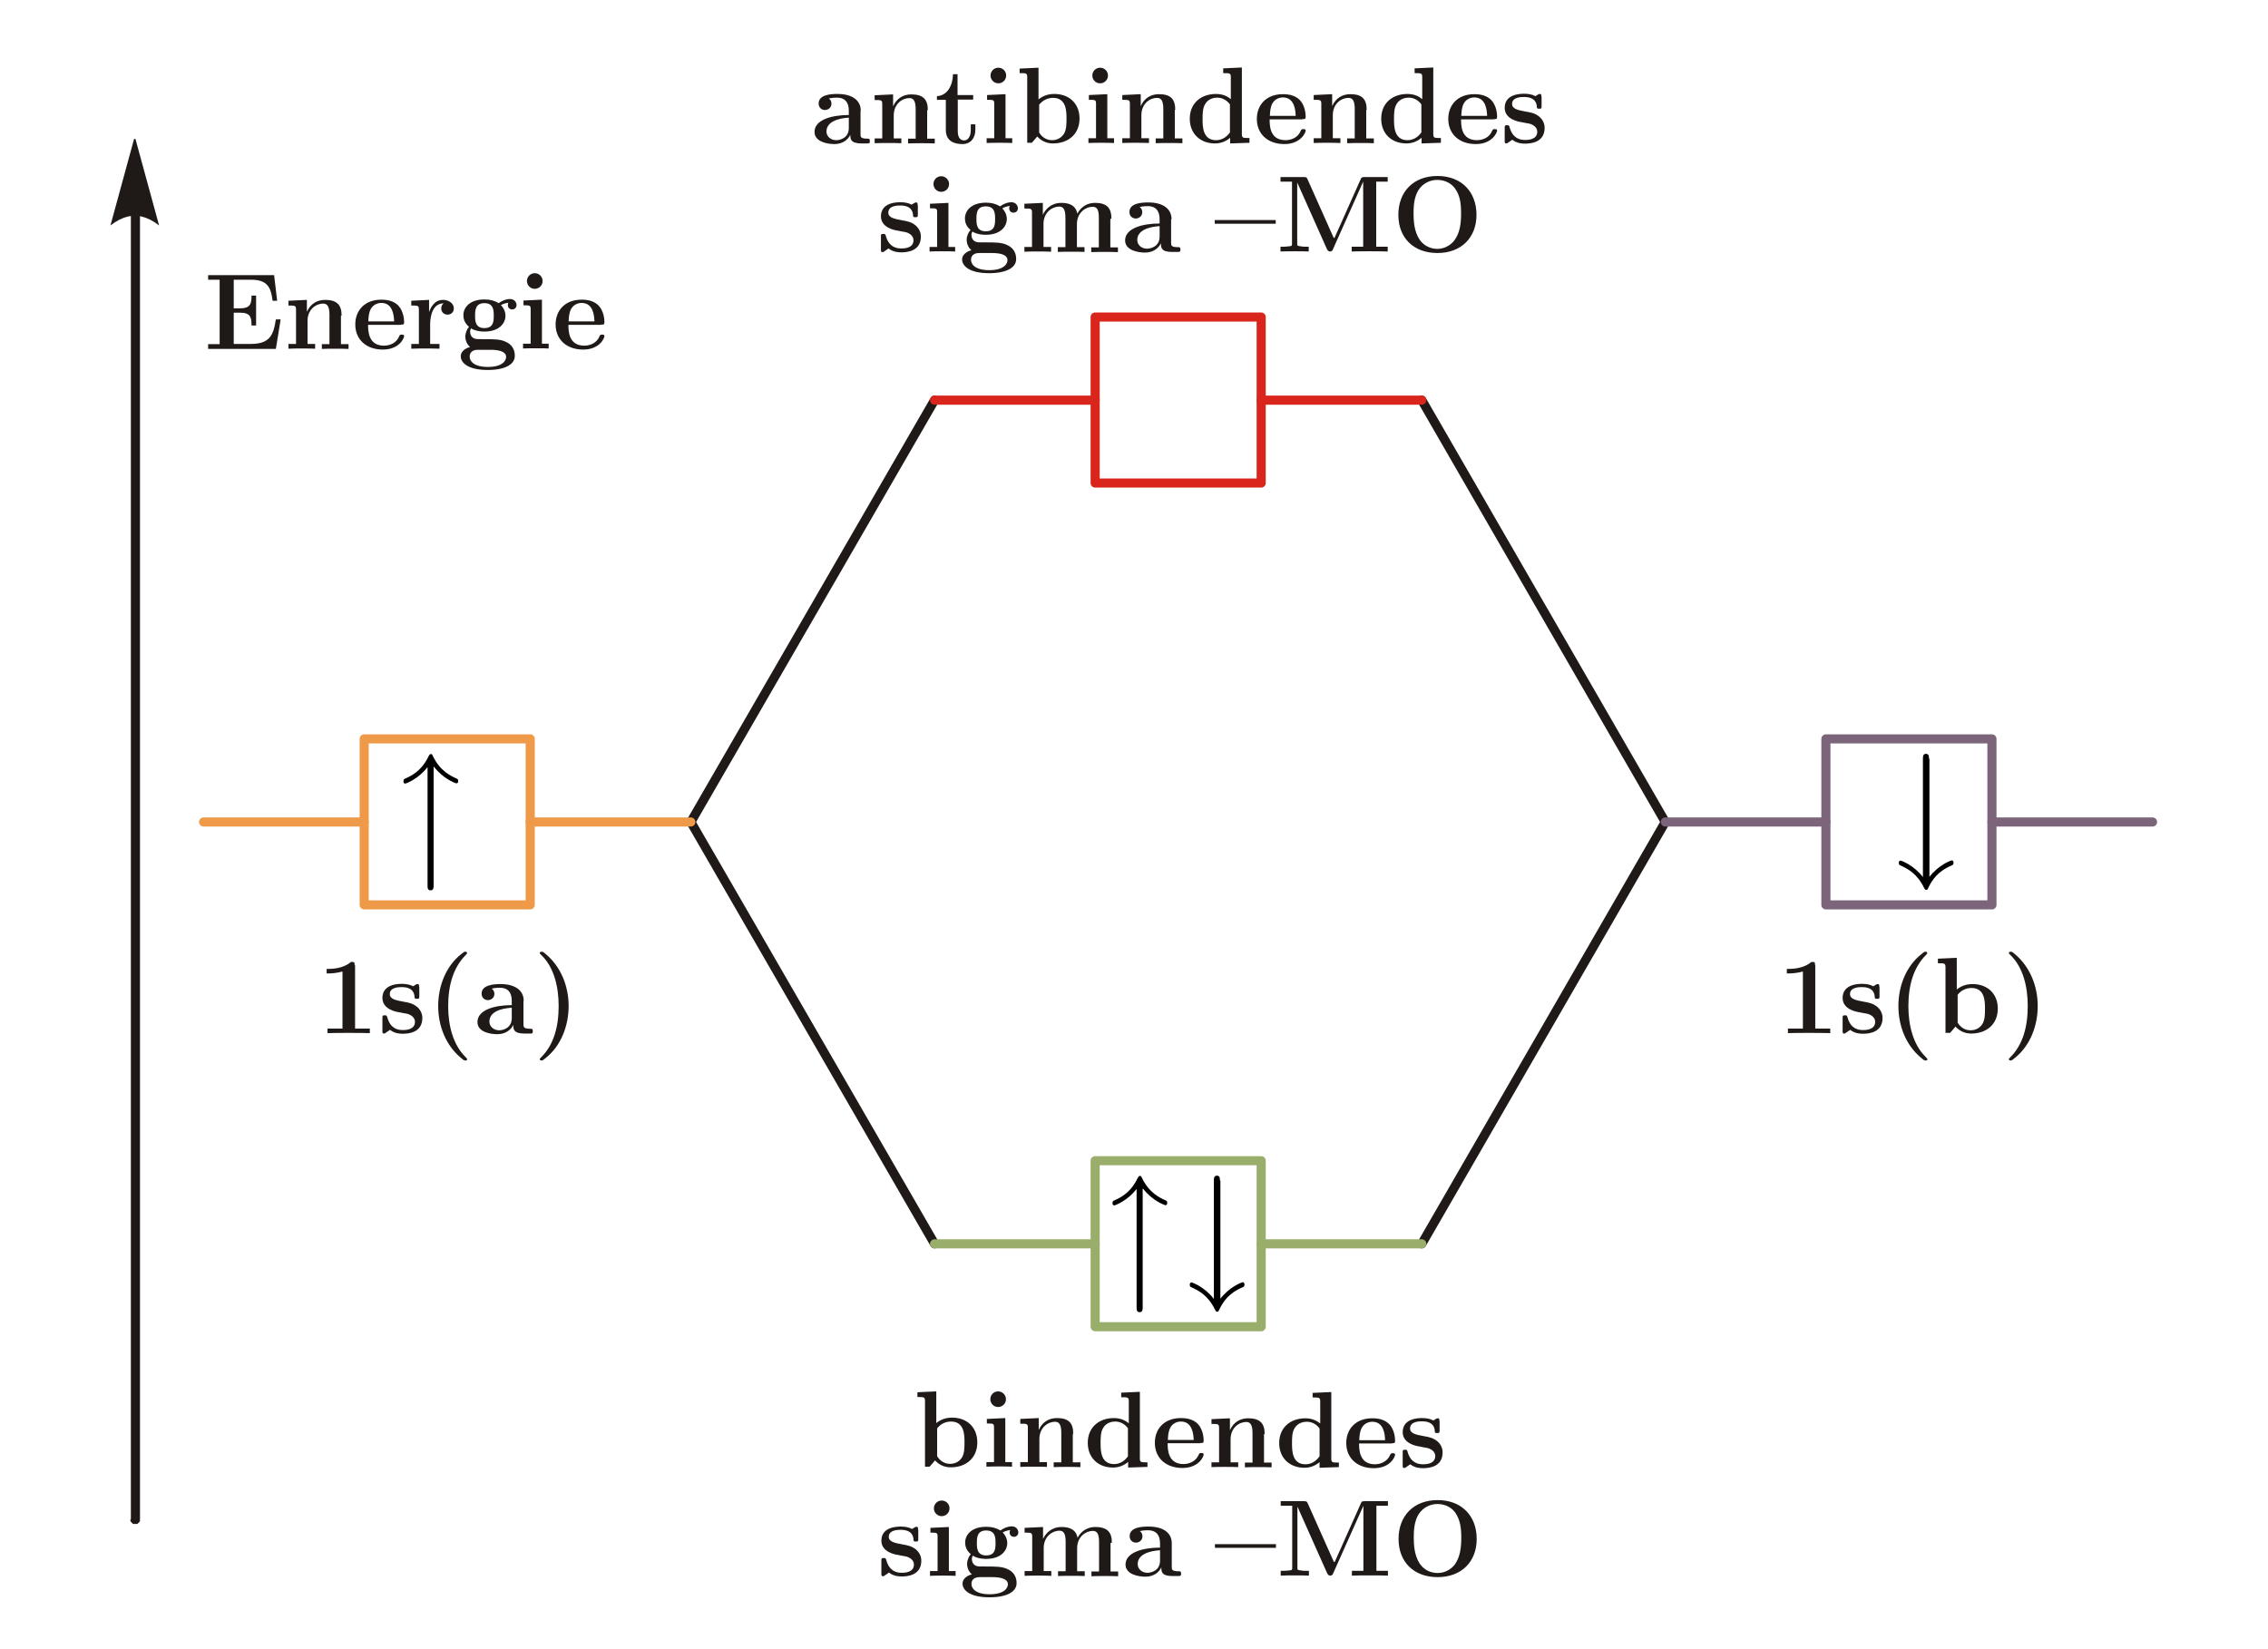 <?xml version="1.0" encoding="UTF-8"?>
<!DOCTYPE svg PUBLIC "-//W3C//DTD SVG 1.1//EN" "http://www.w3.org/Graphics/SVG/1.1/DTD/svg11.dtd">
<!-- Creator: Corel DESIGNER -->
<svg xmlns="http://www.w3.org/2000/svg" xml:space="preserve" width="10.45in" height="7.6in" style="shape-rendering:geometricPrecision; text-rendering:geometricPrecision; image-rendering:optimizeQuality; fill-rule:evenodd; clip-rule:evenodd"
viewBox="0 0 10.45 7.6"
 xmlns:xlink="http://www.w3.org/1999/xlink">
 <defs>
  <style type="text/css">
   <![CDATA[
    .str0 {stroke:#1F1A17;stroke-width:0.042;stroke-linecap:round;stroke-linejoin:round}
    .str2 {stroke:#7C657B;stroke-width:0.042;stroke-linecap:round;stroke-linejoin:round}
    .str3 {stroke:#99AE6A;stroke-width:0.042;stroke-linecap:round;stroke-linejoin:round}
    .str1 {stroke:#DA251D;stroke-width:0.042;stroke-linecap:round;stroke-linejoin:round}
    .str4 {stroke:#EF9A48;stroke-width:0.042;stroke-linecap:round;stroke-linejoin:round}
    .fil0 {fill:none}
    .fil1 {fill:none;fill-rule:nonzero}
    .fil2 {fill:black;fill-rule:nonzero}
    .fil3 {fill:#1F1A17;fill-rule:nonzero}
   ]]>
  </style>
 </defs>
 <g id="Layer_x0020_1">
  <line class="fil0 str0" x1="3.183" y1="3.788" x2="4.306" y2= "1.844" />
  <path class="fil0 str0" d="M6.551 1.844l1.122 1.944 -1.122 1.944m0 -3.888z"/>
  <line class="fil0 str0" x1="3.183" y1="3.788" x2="4.306" y2= "5.732" />
  <rect class="fil0 str1" x="5.046" y="1.461" width="0.765" height="0.765"/>
  <line class="fil1 str1" x1="4.306" y1="1.844" x2="5.046" y2= "1.844" />
  <line class="fil1 str1" x1="5.811" y1="1.844" x2="6.551" y2= "1.844" />
  <rect class="fil1 str2" x="8.413" y="3.405" width="0.765" height="0.765"/>
  <path id="_1" class="fil2" d="M8.888 3.497c0,-0.011 0,-0.023 -0.014,-0.023 -0.014,0 -0.014,0.013 -0.014,0.023l0 0.545c-0.042,-0.055 -0.099,-0.076 -0.103,-0.076 -0.007,0 -0.008,0.006 -0.008,0.011 0,0.007 0.002,0.009 0.007,0.011 0.035,0.016 0.078,0.038 0.11,0.105 0.003,0.005 0.004,0.008 0.009,0.008 0.003,0 0.006,-0.001 0.007,-0.004 0.019,-0.041 0.045,-0.081 0.111,-0.109 0.005,-0.002 0.008,-0.004 0.008,-0.012 0,-0.004 -0.001,-0.011 -0.008,-0.011 -0.004,0 -0.061,0.021 -0.103,0.076l0 -0.545z"/>
  <line class="fil1 str2" x1="7.673" y1="3.788" x2="8.413" y2= "3.788" />
  <line class="fil1 str2" x1="9.178" y1="3.788" x2="9.918" y2= "3.788" />
  <rect class="fil1 str3" x="5.046" y="5.349" width="0.765" height="0.765"/>
  <path class="fil2" d="M5.267 5.478c0.042,0.055 0.099,0.076 0.103,0.076 0.007,0 0.008,-0.006 0.008,-0.011 0,-0.007 -0.002,-0.009 -0.007,-0.011 -0.024,-0.011 -0.076,-0.033 -0.11,-0.105 -0.003,-0.006 -0.004,-0.008 -0.009,-0.008 -0.005,0 -0.006,0.004 -0.009,0.008 -0.027,0.057 -0.064,0.086 -0.109,0.105 -0.005,0.002 -0.008,0.004 -0.008,0.012 0,0.004 0.001,0.011 0.008,0.011 0.004,0 0.061,-0.021 0.103,-0.076l0 0.545c0,0.011 0,0.023 0.014,0.023 0.014,0 0.014,-0.013 0.014,-0.023l0 -0.545z"/>
  <path id="_1_0" class="fil2" d="M5.621 5.441c0,-0.011 0,-0.023 -0.014,-0.023 -0.014,0 -0.014,0.013 -0.014,0.023l0 0.545c-0.042,-0.055 -0.099,-0.076 -0.103,-0.076 -0.007,0 -0.008,0.006 -0.008,0.011 0,0.007 0.002,0.009 0.007,0.011 0.035,0.016 0.078,0.038 0.11,0.105 0.003,0.005 0.004,0.008 0.009,0.008 0.003,0 0.006,-0.001 0.007,-0.004 0.019,-0.041 0.045,-0.081 0.111,-0.109 0.005,-0.002 0.008,-0.004 0.008,-0.012 0,-0.004 -0.001,-0.011 -0.008,-0.011 -0.004,0 -0.061,0.021 -0.103,0.076l0 -0.545z"/>
  <line class="fil1 str3" x1="4.306" y1="5.732" x2="5.046" y2= "5.732" />
  <line class="fil1 str3" x1="5.811" y1="5.732" x2="6.551" y2= "5.732" />
  <rect class="fil1 str4" x="1.678" y="3.405" width="0.765" height="0.765"/>
  <path class="fil2" d="M2 3.534c0.042,0.055 0.099,0.076 0.103,0.076 0.007,0 0.008,-0.006 0.008,-0.011 0,-0.007 -0.002,-0.009 -0.007,-0.011 -0.024,-0.011 -0.076,-0.033 -0.11,-0.105 -0.003,-0.006 -0.004,-0.008 -0.009,-0.008 -0.005,0 -0.006,0.004 -0.009,0.008 -0.027,0.057 -0.064,0.086 -0.109,0.105 -0.005,0.002 -0.008,0.004 -0.008,0.012 0,0.004 0.001,0.011 0.008,0.011 0.004,0 0.061,-0.021 0.103,-0.076l0 0.545c0,0.011 0,0.023 0.014,0.023 0.014,0 0.014,-0.013 0.014,-0.023l0 -0.545z"/>
  <line class="fil1 str4" x1="0.938" y1="3.788" x2="1.678" y2= "3.788" />
  <line class="fil1 str4" x1="2.443" y1="3.788" x2="3.183" y2= "3.788" />
  <path class="fil3" d="M3.966 0.51c0,-0.046 -0.037,-0.077 -0.107,-0.077 -0.028,0 -0.087,0.002 -0.087,0.044 0,0.021 0.016,0.03 0.029,0.03 0.015,0 0.03,-0.011 0.03,-0.029 0,-0.01 -0.004,-0.019 -0.012,-0.024 0.017,-0.004 0.029,-0.004 0.038,-0.004 0.034,0 0.054,0.019 0.054,0.06l0 0.02c-0.079,0 -0.158,0.022 -0.158,0.078 0,0.045 0.058,0.056 0.092,0.056 0.038,0 0.063,-0.021 0.073,-0.043 0,0.018 0,0.04 0.051,0.04l0.025 0c0.011,0 0.014,0 0.014,-0.011 0,-0.011 -0.004,-0.011 -0.011,-0.011 -0.032,-0 -0.032,-0.008 -0.032,-0.02l0 -0.108zm-0.055 0.08c0,0.047 -0.042,0.056 -0.058,0.056 -0.025,0 -0.045,-0.017 -0.045,-0.04 0,-0.045 0.054,-0.061 0.103,-0.064l0 0.047zm0.364 -0.083c0,-0.048 -0.021,-0.072 -0.076,-0.072 -0.036,0 -0.067,0.017 -0.084,0.055l-0 0 0 -0.055 -0.085 0.004 0 0.022c0.031,0 0.035,0 0.035,0.019l0 0.158 -0.035 0 0 0.022c0.011,-0.001 0.047,-0.001 0.061,-0.001 0.014,0 0.05,0 0.062,0.001l0 -0.022 -0.035 0 0 -0.106c0,-0.054 0.04,-0.08 0.072,-0.08 0.018,0 0.029,0.012 0.029,0.05l0 0.137 -0.035 0 0 0.022c0.012,-0.001 0.048,-0.001 0.061,-0.001 0.014,0 0.051,0 0.062,0.001l0 -0.022 -0.035 0 0 -0.131zm0.137 -0.048l0.072 0 0 -0.021 -0.072 0 0 -0.096 -0.021 0c-0.001,0.05 -0.025,0.099 -0.074,0.101l0 0.017 0.041 0 0 0.139c0,0.053 0.041,0.065 0.077,0.065 0.037,0 0.059,-0.028 0.059,-0.065l0 -0.026 -0.021 0 0 0.026c0,0.033 -0.015,0.048 -0.03,0.048 -0.03,0 -0.03,-0.034 -0.03,-0.045l0 -0.141zm0.224 -0.111c0,-0.021 -0.017,-0.036 -0.036,-0.036 -0.021,0 -0.036,0.017 -0.036,0.036 0,0.019 0.015,0.036 0.036,0.036 0.019,0 0.036,-0.015 0.036,-0.036zm-0.088 0.09l0 0.022c0.03,0 0.033,0 0.033,0.019l0 0.158 -0.035 0 0 0.022c0.012,-0.001 0.046,-0.001 0.06,-0.001 0.014,0 0.046,0 0.058,0.001l0 -0.022 -0.031 0 0 -0.203 -0.085 0.004zm0.237 -0.126l-0.087 0.004 0 0.021c0.031,0 0.035,0 0.035,0.019l0 0.302 0.021 0c0.009,-0.01 0.017,-0.019 0.025,-0.029 0.025,0.027 0.053,0.032 0.073,0.032 0.069,0 0.122,-0.042 0.122,-0.115 0,-0.068 -0.047,-0.113 -0.116,-0.113 -0.03,0 -0.053,0.009 -0.073,0.025l0 -0.148zm0.002 0.172c0.018,-0.024 0.043,-0.033 0.065,-0.033 0.062,0 0.062,0.063 0.062,0.096 0,0.022 0,0.051 -0.012,0.07 -0.016,0.024 -0.039,0.029 -0.055,0.029 -0.034,0 -0.052,-0.024 -0.059,-0.035l0 -0.127zm0.318 -0.136c0,-0.021 -0.017,-0.036 -0.036,-0.036 -0.021,0 -0.036,0.017 -0.036,0.036 0,0.019 0.015,0.036 0.036,0.036 0.019,0 0.036,-0.015 0.036,-0.036zm-0.088 0.09l0 0.022c0.03,0 0.033,0 0.033,0.019l0 0.158 -0.035 0 0 0.022c0.012,-0.001 0.046,-0.001 0.06,-0.001 0.014,0 0.046,0 0.058,0.001l0 -0.022 -0.031 0 0 -0.203 -0.085 0.004zm0.398 0.068c0,-0.048 -0.02,-0.072 -0.075,-0.072 -0.036,0 -0.067,0.017 -0.084,0.055l-0 0 0 -0.055 -0.085 0.004 0 0.022c0.031,0 0.035,0 0.035,0.019l0 0.158 -0.035 0 0 0.022c0.011,-0.001 0.047,-0.001 0.061,-0.001 0.014,0 0.051,0 0.062,0.001l0 -0.022 -0.035 0 0 -0.106c0,-0.054 0.04,-0.08 0.072,-0.08 0.018,0 0.029,0.012 0.029,0.05l0 0.137 -0.035 0 0 0.022c0.012,-0.001 0.048,-0.001 0.061,-0.001 0.014,0 0.051,0 0.062,0.001l0 -0.022 -0.035 0 0 -0.131zm0.221 -0.19l0 0.021c0.031,0 0.035,0 0.035,0.019l0 0.101c-0.011,-0.01 -0.033,-0.024 -0.068,-0.024 -0.071,0 -0.121,0.044 -0.121,0.114 0,0.071 0.05,0.114 0.116,0.114 0.028,0 0.051,-0.01 0.07,-0.026l0 0.026 0.089 -0.003 0 -0.022c-0.031,0 -0.035,0 -0.035,-0.019l0 -0.306 -0.087 0.004zm0.032 0.293c-0.021,0.03 -0.046,0.037 -0.065,0.037 -0.062,0 -0.062,-0.064 -0.062,-0.097 0,-0.023 0,-0.049 0.011,-0.068 0.015,-0.028 0.045,-0.031 0.056,-0.031 0.021,0 0.043,0.009 0.059,0.031l0 0.127zm0.333 -0.06c0.012,0 0.015,0 0.015,-0.012 0,-0.015 -0.004,-0.052 -0.027,-0.076 -0.021,-0.021 -0.049,-0.027 -0.078,-0.027 -0.078,0 -0.12,0.051 -0.12,0.114 0,0.07 0.051,0.116 0.127,0.116 0.075,0 0.098,-0.053 0.098,-0.062 0,-0.007 -0.007,-0.007 -0.011,-0.007 -0.008,0 -0.009,0.002 -0.012,0.008 -0.013,0.033 -0.046,0.043 -0.07,0.043 -0.073,0 -0.073,-0.068 -0.073,-0.096l0.15 0zm-0.15 -0.015c0.001,-0.02 0.002,-0.04 0.012,-0.058 0.009,-0.016 0.027,-0.027 0.048,-0.027 0.054,0 0.058,0.06 0.059,0.085l-0.119 0zm0.446 -0.028c0,-0.048 -0.02,-0.072 -0.075,-0.072 -0.036,0 -0.067,0.017 -0.084,0.055l-0 0 0 -0.055 -0.085 0.004 0 0.022c0.031,0 0.035,0 0.035,0.019l0 0.158 -0.035 0 0 0.022c0.011,-0.001 0.048,-0.001 0.061,-0.001 0.014,0 0.051,0 0.062,0.001l0 -0.022 -0.035 0 0 -0.106c0,-0.054 0.04,-0.08 0.072,-0.08 0.018,0 0.029,0.012 0.029,0.05l0 0.137 -0.035 0 0 0.022c0.012,-0.001 0.048,-0.001 0.061,-0.001 0.014,0 0.051,0 0.062,0.001l0 -0.022 -0.035 0 0 -0.131zm0.221 -0.19l0 0.021c0.031,0 0.035,0 0.035,0.019l0 0.101c-0.011,-0.01 -0.033,-0.024 -0.068,-0.024 -0.071,0 -0.121,0.044 -0.121,0.114 0,0.071 0.05,0.114 0.116,0.114 0.028,0 0.051,-0.01 0.07,-0.026l0 0.026 0.089 -0.003 0 -0.022c-0.031,0 -0.035,0 -0.035,-0.019l0 -0.306 -0.087 0.004zm0.032 0.293c-0.021,0.03 -0.046,0.037 -0.065,0.037 -0.062,0 -0.062,-0.064 -0.062,-0.097 0,-0.023 0,-0.049 0.011,-0.068 0.015,-0.028 0.045,-0.031 0.056,-0.031 0.021,0 0.043,0.009 0.059,0.031l0 0.127zm0.333 -0.06c0.012,0 0.015,0 0.015,-0.012 0,-0.015 -0.004,-0.052 -0.027,-0.076 -0.021,-0.021 -0.049,-0.027 -0.078,-0.027 -0.078,0 -0.12,0.051 -0.12,0.114 0,0.07 0.051,0.116 0.127,0.116 0.075,0 0.098,-0.053 0.098,-0.062 0,-0.007 -0.007,-0.007 -0.011,-0.007 -0.008,0 -0.009,0.002 -0.012,0.008 -0.013,0.033 -0.046,0.043 -0.07,0.043 -0.073,0 -0.073,-0.068 -0.073,-0.096l0.15 0zm-0.15 -0.015c0.001,-0.02 0.002,-0.04 0.012,-0.058 0.009,-0.016 0.027,-0.027 0.048,-0.027 0.054,0 0.058,0.06 0.059,0.085l-0.119 0zm0.369 -0.088c0,-0.009 0,-0.013 -0.007,-0.013 -0.003,0 -0.004,0 -0.011,0.004 -0.002,0.002 -0.007,0.005 -0.01,0.006 -0.014,-0.008 -0.033,-0.011 -0.051,-0.011 -0.015,0 -0.09,0 -0.09,0.065 0,0.052 0.062,0.064 0.078,0.066 0.013,0.003 0.03,0.006 0.032,0.006 0.02,0.004 0.04,0.017 0.04,0.038 0,0.038 -0.045,0.038 -0.056,0.038 -0.025,0 -0.057,-0.008 -0.071,-0.057 -0.003,-0.01 -0.003,-0.011 -0.012,-0.011 -0.011,0 -0.011,0.002 -0.011,0.013l0 0.058c0,0.009 0,0.013 0.007,0.013 0.004,0 0.004,0 0.015,-0.008l0.013 -0.009c0.022,0.018 0.05,0.018 0.059,0.018 0.028,0 0.09,-0.006 0.09,-0.073 0,-0.024 -0.013,-0.041 -0.023,-0.05 -0.02,-0.017 -0.037,-0.02 -0.065,-0.025 -0.032,-0.006 -0.062,-0.011 -0.062,-0.035 0,-0.032 0.044,-0.032 0.055,-0.032 0.056,0 0.059,0.035 0.059,0.047 0.001,0.007 0.004,0.007 0.011,0.007 0.011,0 0.011,-0.002 0.011,-0.013l0 -0.043zm-2.874 0.5c0,-0.01 0,-0.013 -0.007,-0.013 -0.003,0 -0.004,0 -0.011,0.004 -0.002,0.002 -0.007,0.005 -0.01,0.006 -0.014,-0.008 -0.033,-0.011 -0.051,-0.011 -0.015,0 -0.09,0 -0.09,0.065 0,0.052 0.062,0.064 0.078,0.066 0.013,0.003 0.03,0.006 0.032,0.006 0.02,0.004 0.04,0.017 0.04,0.038 0,0.038 -0.045,0.038 -0.056,0.038 -0.025,0 -0.057,-0.008 -0.071,-0.056 -0.003,-0.01 -0.003,-0.011 -0.012,-0.011 -0.011,0 -0.011,0.002 -0.011,0.013l0 0.058c0,0.009 0,0.013 0.007,0.013 0.004,0 0.004,0 0.015,-0.008l0.013 -0.009c0.022,0.018 0.05,0.018 0.059,0.018 0.028,0 0.09,-0.006 0.09,-0.073 0,-0.024 -0.013,-0.041 -0.023,-0.05 -0.02,-0.017 -0.037,-0.02 -0.065,-0.025 -0.032,-0.006 -0.062,-0.011 -0.062,-0.035 0,-0.033 0.044,-0.033 0.055,-0.033 0.056,0 0.059,0.035 0.059,0.048 0.001,0.006 0.004,0.006 0.011,0.006 0.011,0 0.011,-0.002 0.011,-0.013l0 -0.043zm0.145 -0.098c0,-0.02 -0.017,-0.036 -0.036,-0.036 -0.021,0 -0.036,0.017 -0.036,0.036 0,0.019 0.015,0.036 0.036,0.036 0.019,0 0.036,-0.015 0.036,-0.036zm-0.088 0.091l0 0.021c0.03,0 0.033,0 0.033,0.019l0 0.159 -0.035 0 0 0.021c0.012,-0.001 0.046,-0.001 0.06,-0.001 0.014,0 0.046,0 0.058,0.001l0 -0.021 -0.031 0 0 -0.203 -0.085 0.004zm0.198 0.13c0.024,0.013 0.052,0.013 0.059,0.013 0.069,0 0.097,-0.039 0.097,-0.073 0,-0.025 -0.015,-0.043 -0.021,-0.049 0.015,-0.008 0.027,-0.01 0.035,-0.011 -0.002,0.003 -0.003,0.004 -0.003,0.011 0,0.011 0.007,0.02 0.02,0.02 0.013,0 0.02,-0.01 0.02,-0.02 0,-0.012 -0.009,-0.028 -0.03,-0.028 -0.021,0 -0.042,0.011 -0.052,0.019 -0.02,-0.012 -0.04,-0.017 -0.065,-0.017 -0.069,0 -0.097,0.038 -0.097,0.073 0,0.015 0.005,0.036 0.026,0.053 -0.009,0.009 -0.018,0.027 -0.018,0.045 0,0.021 0.011,0.04 0.022,0.048 -0.012,0.003 -0.043,0.015 -0.043,0.043 0,0.029 0.033,0.063 0.124,0.063 0.083,0 0.125,-0.027 0.125,-0.065 0,-0.044 -0.029,-0.059 -0.042,-0.065 -0.024,-0.012 -0.056,-0.012 -0.1,-0.012 -0.013,0 -0.035,0 -0.037,-0.001 -0.021,-0.003 -0.027,-0.022 -0.027,-0.032 0,-0.004 0,-0.012 0.006,-0.018zm0.059 -0.003c-0.043,0 -0.043,-0.035 -0.043,-0.057 0,-0.023 0,-0.058 0.043,-0.058 0.043,0 0.043,0.035 0.043,0.058 0,0.023 0,0.057 -0.043,0.057zm0.028 0.1c0.037,0 0.072,0.007 0.072,0.033 0,0.018 -0.018,0.046 -0.084,0.046 -0.066,0 -0.084,-0.028 -0.084,-0.047 0,-0.032 0.032,-0.032 0.039,-0.032l0.057 0zm0.551 -0.159c0,-0.046 -0.019,-0.072 -0.075,-0.072 -0.051,0 -0.074,0.034 -0.082,0.05 -0.008,-0.042 -0.042,-0.05 -0.074,-0.05 -0.048,0 -0.074,0.031 -0.085,0.055l-0 0 0 -0.055 -0.085 0.004 0 0.022c0.031,0 0.035,0 0.035,0.019l0 0.158 -0.035 0 0 0.022c0.011,-0.001 0.047,-0.001 0.061,-0.001 0.014,0 0.05,0 0.062,0.001l0 -0.022 -0.035 0 0 -0.106c0,-0.054 0.041,-0.08 0.072,-0.08 0.018,0 0.029,0.011 0.029,0.05l0 0.137 -0.035 0 0 0.022c0.011,-0.001 0.047,-0.001 0.061,-0.001 0.014,0 0.051,0 0.062,0.001l0 -0.022 -0.035 0 0 -0.106c0,-0.054 0.041,-0.08 0.072,-0.08 0.019,0 0.029,0.011 0.029,0.05l0 0.137 -0.035 0 0 0.022c0.012,-0.001 0.048,-0.001 0.061,-0.001 0.014,0 0.051,0 0.062,0.001l0 -0.022 -0.035 0 0 -0.131zm0.277 0.003c0,-0.046 -0.037,-0.077 -0.107,-0.077 -0.028,0 -0.087,0.002 -0.087,0.044 0,0.021 0.016,0.03 0.029,0.03 0.015,0 0.03,-0.011 0.03,-0.029 0,-0.01 -0.004,-0.019 -0.012,-0.024 0.017,-0.004 0.029,-0.004 0.038,-0.004 0.034,0 0.054,0.019 0.054,0.06l0 0.02c-0.079,0 -0.159,0.022 -0.159,0.078 0,0.045 0.058,0.056 0.092,0.056 0.038,0 0.063,-0.021 0.073,-0.043 0,0.018 0,0.04 0.051,0.04l0.025 0c0.011,0 0.014,0 0.014,-0.011 0,-0.011 -0.004,-0.011 -0.011,-0.011 -0.032,-0 -0.032,-0.008 -0.032,-0.02l0 -0.108zm-0.055 0.08c0,0.047 -0.042,0.056 -0.058,0.056 -0.025,0 -0.045,-0.017 -0.045,-0.04 0,-0.045 0.054,-0.061 0.103,-0.064l0 0.047zm0.535 -0.059l0 -0.017 -0.281 0 0 0.017 0.281 0zm0.267 0.065l-0.12 -0.269c-0.004,-0.011 -0.009,-0.011 -0.019,-0.011l-0.106 0 0 0.021 0.053 0 0 0.285c0,0.011 -0.001,0.012 -0.013,0.013 -0.009,0.001 -0.019,0.002 -0.028,0.002l-0.012 0 0 0.022c0.012,-0.001 0.051,-0.001 0.065,-0.001 0.014,0 0.054,0 0.065,0.001l0 -0.022 -0.011 0c-0.013,0 -0.015,0 -0.027,-0.002 -0.014,-0.002 -0.015,-0.002 -0.015,-0.013l0 -0.279 0.001 0 0.136 0.305c0.003,0.005 0.006,0.011 0.014,0.011 0.009,0 0.012,-0.005 0.014,-0.011l0.139 -0.311 0 0 0 0.3 -0.053 0 0 0.022c0.013,-0.001 0.065,-0.001 0.083,-0.001 0.017,0 0.069,0 0.083,0.001l0 -0.022 -0.053 0 0 -0.3 0.053 0 0 -0.021 -0.106 0c-0.011,0 -0.015,0 -0.019,0.011l-0.12 0.269zm0.658 -0.106c0,-0.106 -0.069,-0.179 -0.18,-0.179 -0.111,0 -0.18,0.073 -0.18,0.179 0,0.106 0.07,0.176 0.18,0.176 0.11,0 0.18,-0.071 0.18,-0.176zm-0.18 0.157c-0.032,0 -0.064,-0.015 -0.083,-0.044 -0.024,-0.037 -0.027,-0.084 -0.027,-0.12 0,-0.031 0.002,-0.073 0.022,-0.106 0.022,-0.035 0.058,-0.048 0.087,-0.048 0.041,0 0.071,0.021 0.085,0.044 0.019,0.029 0.025,0.06 0.025,0.11 0,0.05 -0.006,0.091 -0.031,0.125 -0.013,0.017 -0.04,0.039 -0.079,0.039z"/>
  <path class="fil3" d="M4.314 6.412l-0.087 0.004 0 0.022c0.031,0 0.035,0 0.035,0.019l0 0.302 0.021 0c0.009,-0.009 0.017,-0.019 0.025,-0.029 0.025,0.027 0.053,0.032 0.073,0.032 0.069,0 0.122,-0.042 0.122,-0.115 0,-0.069 -0.047,-0.114 -0.116,-0.114 -0.03,0 -0.053,0.009 -0.073,0.025l0 -0.147zm0.003 0.172c0.017,-0.024 0.043,-0.033 0.065,-0.033 0.062,0 0.062,0.063 0.062,0.096 0,0.022 0,0.051 -0.012,0.07 -0.015,0.024 -0.039,0.029 -0.055,0.029 -0.034,0 -0.052,-0.024 -0.059,-0.035l0 -0.127zm0.318 -0.136c0,-0.02 -0.017,-0.036 -0.036,-0.036 -0.021,0 -0.036,0.017 -0.036,0.036 0,0.019 0.015,0.036 0.036,0.036 0.019,0 0.036,-0.015 0.036,-0.036zm-0.088 0.091l0 0.021c0.03,0 0.033,0 0.033,0.019l0 0.159 -0.035 0 0 0.021c0.012,-0.001 0.046,-0.001 0.06,-0.001 0.014,0 0.046,0 0.058,0.001l0 -0.021 -0.031 0 0 -0.203 -0.085 0.004zm0.398 0.068c0,-0.048 -0.02,-0.072 -0.075,-0.072 -0.036,0 -0.067,0.017 -0.084,0.055l-0 0 0 -0.055 -0.085 0.004 0 0.022c0.031,0 0.035,0 0.035,0.019l0 0.158 -0.035 0 0 0.022c0.011,-0.001 0.048,-0.001 0.061,-0.001 0.014,0 0.051,0 0.062,0.001l0 -0.022 -0.035 0 0 -0.106c0,-0.054 0.04,-0.08 0.072,-0.08 0.018,0 0.029,0.012 0.029,0.05l0 0.137 -0.035 0 0 0.022c0.012,-0.001 0.048,-0.001 0.061,-0.001 0.014,0 0.051,0 0.062,0.001l0 -0.022 -0.035 0 0 -0.131zm0.221 -0.19l0 0.022c0.031,0 0.035,0 0.035,0.019l0 0.101c-0.011,-0.009 -0.033,-0.024 -0.068,-0.024 -0.071,0 -0.121,0.044 -0.121,0.114 0,0.071 0.05,0.114 0.116,0.114 0.028,0 0.051,-0.01 0.07,-0.026l0 0.026 0.089 -0.003 0 -0.021c-0.031,0 -0.035,0 -0.035,-0.019l0 -0.306 -0.087 0.004zm0.032 0.293c-0.021,0.03 -0.046,0.037 -0.065,0.037 -0.062,0 -0.062,-0.064 -0.062,-0.097 0,-0.023 0,-0.049 0.011,-0.068 0.015,-0.028 0.045,-0.031 0.056,-0.031 0.021,0 0.043,0.009 0.059,0.031l0 0.127zm0.333 -0.06c0.012,0 0.015,0 0.015,-0.012 0,-0.015 -0.004,-0.052 -0.027,-0.076 -0.021,-0.021 -0.049,-0.027 -0.078,-0.027 -0.078,0 -0.12,0.051 -0.12,0.114 0,0.07 0.051,0.116 0.127,0.116 0.076,0 0.098,-0.053 0.098,-0.062 0,-0.007 -0.007,-0.007 -0.011,-0.007 -0.008,0 -0.009,0.002 -0.012,0.008 -0.013,0.032 -0.046,0.043 -0.07,0.043 -0.072,0 -0.073,-0.068 -0.073,-0.096l0.15 0zm-0.15 -0.014c0.001,-0.021 0.002,-0.04 0.012,-0.058 0.009,-0.016 0.027,-0.027 0.048,-0.027 0.054,0 0.058,0.06 0.059,0.085l-0.119 0zm0.446 -0.028c0,-0.048 -0.021,-0.072 -0.076,-0.072 -0.036,0 -0.067,0.017 -0.084,0.055l-0 0 0 -0.055 -0.085 0.004 0 0.022c0.031,0 0.035,0 0.035,0.019l0 0.158 -0.035 0 0 0.022c0.011,-0.001 0.047,-0.001 0.061,-0.001 0.014,0 0.05,0 0.062,0.001l0 -0.022 -0.035 0 0 -0.106c0,-0.054 0.04,-0.08 0.072,-0.08 0.018,0 0.029,0.012 0.029,0.05l0 0.137 -0.035 0 0 0.022c0.012,-0.001 0.048,-0.001 0.061,-0.001 0.014,0 0.051,0 0.062,0.001l0 -0.022 -0.035 0 0 -0.131zm0.221 -0.19l0 0.022c0.031,0 0.035,0 0.035,0.019l0 0.101c-0.011,-0.009 -0.033,-0.024 -0.068,-0.024 -0.071,0 -0.121,0.044 -0.121,0.114 0,0.071 0.05,0.114 0.116,0.114 0.028,0 0.051,-0.01 0.07,-0.026l0 0.026 0.089 -0.003 0 -0.021c-0.031,0 -0.035,0 -0.035,-0.019l0 -0.306 -0.087 0.004zm0.032 0.293c-0.021,0.03 -0.046,0.037 -0.065,0.037 -0.062,0 -0.062,-0.064 -0.062,-0.097 0,-0.023 0,-0.049 0.011,-0.068 0.016,-0.028 0.045,-0.031 0.057,-0.031 0.021,0 0.043,0.009 0.059,0.031l0 0.127zm0.333 -0.06c0.012,0 0.015,0 0.015,-0.012 0,-0.015 -0.004,-0.052 -0.027,-0.076 -0.021,-0.021 -0.049,-0.027 -0.078,-0.027 -0.078,0 -0.12,0.051 -0.12,0.114 0,0.07 0.051,0.116 0.127,0.116 0.076,0 0.098,-0.053 0.098,-0.062 0,-0.007 -0.007,-0.007 -0.011,-0.007 -0.008,0 -0.009,0.002 -0.012,0.008 -0.013,0.032 -0.046,0.043 -0.07,0.043 -0.072,0 -0.073,-0.068 -0.073,-0.096l0.15 0zm-0.15 -0.014c0.001,-0.021 0.002,-0.04 0.012,-0.058 0.009,-0.016 0.027,-0.027 0.048,-0.027 0.054,0 0.058,0.06 0.059,0.085l-0.119 0zm0.369 -0.088c0,-0.01 0,-0.013 -0.007,-0.013 -0.003,0 -0.004,0 -0.011,0.004 -0.002,0.002 -0.007,0.005 -0.01,0.006 -0.014,-0.008 -0.033,-0.011 -0.051,-0.011 -0.015,0 -0.09,0 -0.09,0.065 0,0.052 0.062,0.064 0.078,0.066 0.013,0.003 0.03,0.006 0.032,0.006 0.02,0.004 0.04,0.017 0.04,0.038 0,0.038 -0.046,0.038 -0.056,0.038 -0.025,0 -0.057,-0.008 -0.071,-0.056 -0.003,-0.01 -0.003,-0.011 -0.012,-0.011 -0.011,0 -0.011,0.002 -0.011,0.013l0 0.058c0,0.009 0,0.013 0.007,0.013 0.004,0 0.004,0 0.015,-0.008l0.013 -0.009c0.022,0.018 0.05,0.018 0.059,0.018 0.028,0 0.09,-0.006 0.09,-0.073 0,-0.024 -0.013,-0.041 -0.023,-0.05 -0.021,-0.017 -0.037,-0.02 -0.065,-0.025 -0.032,-0.006 -0.062,-0.011 -0.062,-0.035 0,-0.033 0.044,-0.033 0.055,-0.033 0.056,0 0.059,0.035 0.059,0.048 0.001,0.006 0.004,0.006 0.011,0.006 0.011,0 0.011,-0.002 0.011,-0.013l0 -0.043zm-2.402 0.5c0,-0.009 0,-0.013 -0.007,-0.013 -0.003,0 -0.004,0 -0.011,0.004 -0.002,0.002 -0.007,0.005 -0.01,0.006 -0.014,-0.008 -0.033,-0.011 -0.051,-0.011 -0.015,0 -0.09,0 -0.09,0.065 0,0.052 0.062,0.064 0.078,0.066 0.013,0.003 0.03,0.006 0.032,0.006 0.02,0.004 0.04,0.017 0.04,0.038 0,0.038 -0.046,0.038 -0.056,0.038 -0.025,0 -0.057,-0.008 -0.071,-0.057 -0.003,-0.01 -0.003,-0.011 -0.012,-0.011 -0.011,0 -0.011,0.002 -0.011,0.013l0 0.058c0,0.009 0,0.013 0.007,0.013 0.004,0 0.004,0 0.015,-0.008l0.013 -0.009c0.022,0.018 0.05,0.018 0.059,0.018 0.028,0 0.09,-0.006 0.09,-0.073 0,-0.024 -0.013,-0.041 -0.023,-0.05 -0.021,-0.017 -0.037,-0.02 -0.065,-0.025 -0.032,-0.006 -0.062,-0.011 -0.062,-0.035 0,-0.032 0.044,-0.032 0.055,-0.032 0.056,0 0.059,0.035 0.059,0.047 0.001,0.007 0.004,0.007 0.011,0.007 0.011,0 0.011,-0.002 0.011,-0.013l0 -0.043zm0.145 -0.098c0,-0.021 -0.017,-0.036 -0.036,-0.036 -0.021,0 -0.036,0.017 -0.036,0.036 0,0.019 0.015,0.036 0.036,0.036 0.019,0 0.036,-0.015 0.036,-0.036zm-0.088 0.09l0 0.022c0.03,0 0.033,0 0.033,0.019l0 0.158 -0.035 0 0 0.022c0.012,-0.001 0.046,-0.001 0.06,-0.001 0.014,0 0.046,0 0.058,0.001l0 -0.022 -0.031 0 0 -0.203 -0.085 0.004zm0.198 0.13c0.024,0.013 0.052,0.013 0.059,0.013 0.069,0 0.097,-0.039 0.097,-0.073 0,-0.025 -0.015,-0.043 -0.021,-0.049 0.015,-0.008 0.027,-0.01 0.035,-0.011 -0.002,0.003 -0.003,0.004 -0.003,0.011 0,0.011 0.007,0.02 0.02,0.02 0.013,0 0.02,-0.01 0.02,-0.02 0,-0.012 -0.009,-0.028 -0.03,-0.028 -0.021,0 -0.042,0.011 -0.052,0.019 -0.021,-0.012 -0.04,-0.017 -0.066,-0.017 -0.069,0 -0.097,0.038 -0.097,0.073 0,0.015 0.005,0.036 0.026,0.053 -0.008,0.009 -0.017,0.027 -0.017,0.045 0,0.021 0.011,0.04 0.022,0.048 -0.012,0.003 -0.043,0.015 -0.043,0.043 0,0.029 0.032,0.063 0.124,0.063 0.083,0 0.125,-0.027 0.125,-0.065 0,-0.044 -0.029,-0.059 -0.042,-0.065 -0.024,-0.012 -0.056,-0.012 -0.1,-0.012 -0.013,0 -0.035,0 -0.037,-0.001 -0.021,-0.003 -0.027,-0.022 -0.027,-0.032 0,-0.004 0,-0.012 0.006,-0.018zm0.059 -0.003c-0.043,0 -0.043,-0.035 -0.043,-0.057 0,-0.023 0,-0.058 0.043,-0.058 0.043,0 0.043,0.035 0.043,0.058 0,0.023 0,0.057 -0.043,0.057zm0.028 0.1c0.036,0 0.072,0.007 0.072,0.033 0,0.018 -0.018,0.046 -0.084,0.046 -0.066,0 -0.084,-0.028 -0.084,-0.047 0,-0.032 0.032,-0.032 0.039,-0.032l0.057 0zm0.551 -0.159c0,-0.046 -0.019,-0.072 -0.076,-0.072 -0.05,0 -0.074,0.034 -0.082,0.05 -0.008,-0.042 -0.042,-0.05 -0.074,-0.05 -0.048,0 -0.074,0.031 -0.085,0.055l-0 0 0 -0.055 -0.085 0.004 0 0.022c0.031,0 0.035,0 0.035,0.019l0 0.158 -0.035 0 0 0.022c0.011,-0.001 0.048,-0.001 0.061,-0.001 0.014,0 0.051,0 0.062,0.001l0 -0.022 -0.035 0 0 -0.106c0,-0.054 0.041,-0.08 0.072,-0.08 0.018,0 0.029,0.011 0.029,0.05l0 0.137 -0.035 0 0 0.022c0.011,-0.001 0.048,-0.001 0.061,-0.001 0.014,0 0.051,0 0.062,0.001l0 -0.022 -0.035 0 0 -0.106c0,-0.054 0.041,-0.08 0.072,-0.08 0.018,0 0.029,0.011 0.029,0.05l0 0.137 -0.035 0 0 0.022c0.012,-0.001 0.048,-0.001 0.061,-0.001 0.014,0 0.051,0 0.062,0.001l0 -0.022 -0.035 0 0 -0.131zm0.276 0.003c0,-0.046 -0.036,-0.077 -0.107,-0.077 -0.028,0 -0.087,0.002 -0.087,0.044 0,0.021 0.016,0.03 0.029,0.03 0.015,0 0.03,-0.011 0.03,-0.029 0,-0.01 -0.004,-0.019 -0.012,-0.024 0.017,-0.004 0.029,-0.004 0.038,-0.004 0.034,0 0.055,0.019 0.055,0.06l0 0.02c-0.079,0 -0.159,0.022 -0.159,0.078 0,0.045 0.058,0.056 0.092,0.056 0.038,0 0.063,-0.021 0.073,-0.043 0,0.018 0,0.04 0.051,0.04l0.025 0c0.011,0 0.015,0 0.015,-0.011 0,-0.011 -0.004,-0.011 -0.011,-0.011 -0.032,-0 -0.032,-0.008 -0.032,-0.02l0 -0.108zm-0.054 0.08c0,0.047 -0.042,0.056 -0.058,0.056 -0.025,0 -0.045,-0.017 -0.045,-0.04 0,-0.045 0.054,-0.061 0.103,-0.064l0 0.047zm0.534 -0.059l0 -0.017 -0.281 0 0 0.017 0.281 0zm0.267 0.065l-0.12 -0.269c-0.004,-0.011 -0.009,-0.011 -0.019,-0.011l-0.106 0 0 0.021 0.053 0 0 0.285c0,0.011 -0.001,0.012 -0.013,0.013 -0.009,0.001 -0.019,0.002 -0.028,0.002l-0.012 0 0 0.022c0.012,-0.001 0.051,-0.001 0.065,-0.001 0.014,0 0.054,0 0.065,0.001l0 -0.022 -0.011 0c-0.013,0 -0.015,0 -0.027,-0.002 -0.015,-0.002 -0.015,-0.002 -0.015,-0.013l0 -0.279 0.001 0 0.136 0.305c0.003,0.005 0.006,0.011 0.014,0.011 0.009,0 0.012,-0.005 0.014,-0.011l0.139 -0.311 0 0 0 0.3 -0.053 0 0 0.022c0.013,-0.001 0.066,-0.001 0.083,-0.001 0.017,0 0.069,0 0.083,0.001l0 -0.022 -0.053 0 0 -0.3 0.053 0 0 -0.021 -0.106 0c-0.011,0 -0.015,0 -0.019,0.011l-0.12 0.269zm0.658 -0.106c0,-0.106 -0.069,-0.179 -0.18,-0.179 -0.111,0 -0.18,0.073 -0.18,0.179 0,0.106 0.07,0.176 0.18,0.176 0.11,0 0.18,-0.071 0.18,-0.176zm-0.18 0.157c-0.033,0 -0.064,-0.015 -0.083,-0.044 -0.024,-0.037 -0.027,-0.084 -0.027,-0.12 0,-0.031 0.002,-0.073 0.022,-0.106 0.022,-0.035 0.058,-0.048 0.087,-0.048 0.041,0 0.071,0.021 0.085,0.044 0.018,0.029 0.025,0.06 0.025,0.11 0,0.05 -0.006,0.091 -0.03,0.125 -0.013,0.017 -0.04,0.039 -0.079,0.039z"/>
  <g id="_32729232">
   <path id="_32729456" class="fil3" d="M0.624 0.64l0.109 0.399 0 0 -0.007 -0.005 -0.007 -0.005 -0.007 -0.005 -0.007 -0.004 -0.007 -0.004 -0.007 -0.004 -0.007 -0.003 -0.007 -0.003 -0.007 -0.003 -0.007 -0.002 -0.007 -0.002 -0.007 -0.002 -0.007 -0.001 -0.007 -0.001 -0.007 -0.001 -0.007 -0 -0.007 0 -0.007 0.001 -0.007 0.001 -0.007 0.001 -0.007 0.002 -0.007 0.002 -0.007 0.002 -0.007 0.003 -0.007 0.003 -0.007 0.003 -0.007 0.004 -0.007 0.004 -0.007 0.004 -0.007 0.005 -0.007 0.005 -0.007 0.005 0.109 -0.399zm0.021 0.254l-0.042 0 2.75591e-005 -0.001 7.87402e-005 -0.001 0 -0.001 0 -0.001 0 -0.001 0 -0.001 0 -0.001 0 -0.001 0 -0.001 0 -0.001 0.001 -0.001 0.001 -0.001 0.001 -0.001 0.001 -0.001 0.001 -0.001 0.001 -0.001 0.001 -0.001 0.001 -0.001 0.001 -0.001 0.001 -0.001 0.001 -0.001 0.001 -0.001 0.001 -0 0.001 -0 0.001 -0 0.001 -0 0.001 -0 0.001 -0 0.001 -0 0.001 -0 0.001 -7.87402e-005 0.001 -2.75591e-005 0.001 2.75591e-005 0.001 7.87402e-005 0.001 0 0.001 0 0.001 0 0.001 0 0.001 0 0.001 0 0.001 0 0.001 0 0.001 0.001 0.001 0.001 0.001 0.001 0.001 0.001 0.001 0.001 0.001 0.001 0.001 0.001 0.001 0.001 0.001 0.001 0.001 0.001 0.001 0.001 0.001 0.001 0 0.001 0 0.001 0 0.001 0 0.001 0 0.001 0 0.001 0 0.001 0 0.001 7.87402e-005 0.001 2.75591e-005 0.001zm-0.042 6.107l0 -6.107 0.042 0 0 6.107 -0.042 0zm0 0l0.042 0 -2.75591e-005 0.001 -7.87402e-005 0.001 -0 0.001 -0 0.001 -0 0.001 -0 0.001 -0 0.001 -0 0.001 -0 0.001 -0 0.001 -0.001 0.001 -0.001 0.001 -0.001 0.001 -0.001 0.001 -0.001 0.001 -0.001 0.001 -0.001 0.001 -0.001 0.001 -0.001 0.001 -0.001 0.001 -0.001 0.001 -0.001 0.001 -0.001 0 -0.001 0 -0.001 0 -0.001 0 -0.001 0 -0.001 0 -0.001 0 -0.001 0 -0.001 7.87402e-005 -0.001 2.75591e-005 -0.001 -2.75591e-005 -0.001 -7.87402e-005 -0.001 -0 -0.001 -0 -0.001 -0 -0.001 -0 -0.001 -0 -0.001 -0 -0.001 -0 -0.001 -0 -0.001 -0.001 -0.001 -0.001 -0.001 -0.001 -0.001 -0.001 -0.001 -0.001 -0.001 -0.001 -0.001 -0.001 -0.001 -0.001 -0.001 -0.001 -0.001 -0.001 -0.001 -0.001 -0.001 -0.001 -0 -0.001 -0 -0.001 -0 -0.001 -0 -0.001 -0 -0.001 -0 -0.001 -0 -0.001 -0 -0.001 -7.87402e-005 -0.001 -2.75591e-005 -0.001z"/>
  </g>
  <path class="fil3" d="M1.292 1.472l-0.021 0c-0.011,0.074 -0.029,0.113 -0.116,0.113l-0.078 0 0 -0.144 0.029 0c0.048,0 0.053,0.021 0.053,0.059l0.021 0 0 -0.138 -0.021 0c0,0.037 -0.005,0.059 -0.053,0.059l-0.029 0 0 -0.132 0.078 0c0.076,0 0.093,0.033 0.101,0.097l0.021 0 -0.014 -0.118 -0.304 0 0 0.021 0.053 0 0 0.297 -0.053 0 0 0.022 0.312 0 0.022 -0.135zm0.282 -0.018c0,-0.048 -0.021,-0.072 -0.076,-0.072 -0.036,0 -0.067,0.017 -0.084,0.055l-0 0 0 -0.055 -0.085 0.004 0 0.022c0.031,0 0.035,0 0.035,0.019l0 0.158 -0.035 0 0 0.022c0.011,-0.001 0.047,-0.001 0.061,-0.001 0.014,0 0.05,0 0.062,0.001l0 -0.022 -0.035 0 0 -0.106c0,-0.054 0.04,-0.08 0.072,-0.08 0.018,0 0.029,0.012 0.029,0.05l0 0.137 -0.035 0 0 0.022c0.012,-0.001 0.048,-0.001 0.061,-0.001 0.014,0 0.051,0 0.062,0.001l0 -0.022 -0.035 0 0 -0.131zm0.273 0.042c0.012,0 0.015,0 0.015,-0.012 0,-0.015 -0.004,-0.052 -0.027,-0.076 -0.021,-0.021 -0.049,-0.027 -0.078,-0.027 -0.078,0 -0.12,0.051 -0.12,0.114 0,0.07 0.051,0.116 0.127,0.116 0.076,0 0.098,-0.053 0.098,-0.062 0,-0.007 -0.007,-0.007 -0.011,-0.007 -0.008,0 -0.009,0.002 -0.012,0.008 -0.013,0.033 -0.046,0.043 -0.07,0.043 -0.072,0 -0.073,-0.068 -0.073,-0.096l0.15 0zm-0.15 -0.015c0.001,-0.02 0.002,-0.04 0.012,-0.058 0.009,-0.016 0.027,-0.027 0.048,-0.027 0.054,0 0.058,0.06 0.059,0.085l-0.119 0zm0.285 0.013c0,-0.017 0.003,-0.096 0.062,-0.096 -0.007,0.005 -0.011,0.014 -0.011,0.023 0,0.021 0.017,0.029 0.029,0.029 0.013,0 0.029,-0.008 0.029,-0.029 0,-0.025 -0.026,-0.039 -0.05,-0.039 -0.04,0 -0.056,0.035 -0.064,0.056l-0 0 0 -0.056 -0.082 0.004 0 0.022c0.031,0 0.035,0 0.035,0.019l0 0.158 -0.035 0 0 0.022c0.012,-0.001 0.049,-0.001 0.063,-0.001 0.015,0 0.055,0 0.067,0.001l0 -0.022 -0.043 0 0 -0.091zm0.191 0.021c0.024,0.013 0.052,0.013 0.059,0.013 0.069,0 0.097,-0.039 0.097,-0.073 0,-0.025 -0.015,-0.043 -0.021,-0.049 0.015,-0.008 0.027,-0.01 0.035,-0.011 -0.002,0.003 -0.003,0.004 -0.003,0.011 0,0.011 0.007,0.02 0.02,0.02 0.013,0 0.02,-0.01 0.02,-0.02 0,-0.012 -0.009,-0.028 -0.03,-0.028 -0.021,0 -0.042,0.011 -0.052,0.019 -0.021,-0.012 -0.04,-0.017 -0.066,-0.017 -0.069,0 -0.097,0.038 -0.097,0.073 0,0.015 0.005,0.036 0.026,0.053 -0.008,0.009 -0.017,0.027 -0.017,0.045 0,0.021 0.011,0.04 0.022,0.048 -0.012,0.003 -0.043,0.015 -0.043,0.043 0,0.029 0.032,0.063 0.124,0.063 0.083,0 0.125,-0.027 0.125,-0.065 0,-0.044 -0.029,-0.059 -0.042,-0.065 -0.024,-0.012 -0.056,-0.012 -0.1,-0.012 -0.013,0 -0.035,0 -0.037,-0.001 -0.021,-0.003 -0.027,-0.022 -0.027,-0.032 0,-0.004 0,-0.012 0.006,-0.018zm0.059 -0.003c-0.043,0 -0.043,-0.035 -0.043,-0.057 0,-0.023 0,-0.058 0.043,-0.058 0.043,0 0.043,0.035 0.043,0.058 0,0.023 0,0.057 -0.043,0.057zm0.028 0.1c0.036,0 0.072,0.007 0.072,0.033 0,0.018 -0.018,0.046 -0.084,0.046 -0.066,0 -0.084,-0.028 -0.084,-0.047 0,-0.032 0.032,-0.032 0.039,-0.032l0.057 0zm0.24 -0.317c0,-0.021 -0.017,-0.036 -0.036,-0.036 -0.021,0 -0.036,0.017 -0.036,0.036 0,0.019 0.015,0.036 0.036,0.036 0.019,0 0.036,-0.015 0.036,-0.036zm-0.088 0.09l0 0.022c0.03,0 0.033,0 0.033,0.019l0 0.158 -0.035 0 0 0.022c0.012,-0.001 0.046,-0.001 0.06,-0.001 0.014,0 0.046,0 0.058,0.001l0 -0.022 -0.031 0 0 -0.203 -0.085 0.004zm0.358 0.111c0.012,0 0.015,0 0.015,-0.012 0,-0.015 -0.004,-0.052 -0.027,-0.076 -0.021,-0.021 -0.049,-0.027 -0.078,-0.027 -0.078,0 -0.12,0.051 -0.12,0.114 0,0.07 0.051,0.116 0.127,0.116 0.076,0 0.098,-0.053 0.098,-0.062 0,-0.007 -0.007,-0.007 -0.011,-0.007 -0.008,0 -0.009,0.002 -0.012,0.008 -0.013,0.033 -0.046,0.043 -0.07,0.043 -0.072,0 -0.073,-0.068 -0.073,-0.096l0.15 0zm-0.15 -0.015c0.001,-0.02 0.002,-0.04 0.012,-0.058 0.009,-0.016 0.027,-0.027 0.048,-0.027 0.054,0 0.058,0.06 0.059,0.085l-0.119 0z"/>
  <path class="fil3" d="M1.634 4.448c0,-0.015 -0.001,-0.015 -0.017,-0.015 -0.037,0.032 -0.092,0.032 -0.103,0.032l-0.009 0 0 0.021 0.009 0c0.018,0 0.044,-0.003 0.064,-0.009l0 0.263 -0.069 0 0 0.021c0.021,-0.001 0.073,-0.001 0.097,-0.001 0.024,0 0.076,0 0.098,0.001l0 -0.021 -0.068 0 0 -0.292zm0.297 0.1c0,-0.009 0,-0.013 -0.007,-0.013 -0.003,0 -0.004,0 -0.011,0.004 -0.002,0.002 -0.007,0.005 -0.01,0.006 -0.014,-0.008 -0.033,-0.011 -0.051,-0.011 -0.015,0 -0.09,0 -0.09,0.065 0,0.052 0.062,0.064 0.078,0.066 0.013,0.003 0.03,0.006 0.032,0.006 0.02,0.004 0.04,0.017 0.04,0.038 0,0.038 -0.046,0.038 -0.056,0.038 -0.025,0 -0.057,-0.008 -0.071,-0.057 -0.003,-0.01 -0.003,-0.011 -0.012,-0.011 -0.011,0 -0.011,0.002 -0.011,0.013l0 0.058c0,0.009 0,0.013 0.007,0.013 0.004,0 0.004,0 0.015,-0.008l0.013 -0.009c0.022,0.018 0.05,0.018 0.059,0.018 0.028,0 0.09,-0.006 0.09,-0.073 0,-0.024 -0.013,-0.041 -0.023,-0.05 -0.021,-0.017 -0.037,-0.02 -0.065,-0.025 -0.032,-0.006 -0.062,-0.011 -0.062,-0.035 0,-0.032 0.044,-0.032 0.055,-0.032 0.056,0 0.059,0.035 0.059,0.047 0.001,0.007 0.004,0.007 0.011,0.007 0.011,0 0.011,-0.002 0.011,-0.013l0 -0.043zm0.221 0.333c0,-0.002 0,-0.003 -0.009,-0.012 -0.056,-0.056 -0.078,-0.144 -0.078,-0.232 0,-0.099 0.025,-0.18 0.081,-0.236 0.006,-0.006 0.006,-0.007 0.006,-0.009 0,-0.006 -0.006,-0.006 -0.009,-0.006 -0.004,0 -0.005,0 -0.018,0.011 -0.072,0.057 -0.106,0.149 -0.106,0.239 0,0.092 0.035,0.182 0.106,0.24 0.013,0.011 0.014,0.011 0.019,0.011 0.003,0 0.009,0 0.009,-0.006zm0.261 -0.269c0,-0.046 -0.037,-0.077 -0.107,-0.077 -0.028,0 -0.087,0.003 -0.087,0.044 0,0.021 0.016,0.03 0.029,0.03 0.015,0 0.03,-0.011 0.03,-0.029 0,-0.009 -0.004,-0.018 -0.012,-0.024 0.017,-0.004 0.029,-0.004 0.038,-0.004 0.034,0 0.054,0.019 0.054,0.06l0 0.02c-0.079,0 -0.158,0.022 -0.158,0.078 0,0.046 0.058,0.056 0.092,0.056 0.038,0 0.063,-0.021 0.073,-0.043 0,0.018 0,0.04 0.051,0.04l0.025 0c0.011,0 0.014,0 0.014,-0.011 0,-0.011 -0.004,-0.011 -0.011,-0.011 -0.032,-0 -0.032,-0.009 -0.032,-0.02l0 -0.108zm-0.055 0.08c0,0.047 -0.042,0.056 -0.058,0.056 -0.025,0 -0.045,-0.017 -0.045,-0.04 0,-0.046 0.054,-0.061 0.103,-0.064l0 0.047zm0.262 -0.055c0,-0.092 -0.035,-0.181 -0.105,-0.24 -0.013,-0.011 -0.014,-0.011 -0.019,-0.011 -0.003,0 -0.009,0 -0.009,0.006 0,0.002 0,0.003 0.01,0.012 0.056,0.056 0.077,0.144 0.077,0.232 0,0.099 -0.024,0.18 -0.08,0.236 -0.006,0.006 -0.007,0.007 -0.007,0.009 0,0.006 0.006,0.006 0.009,0.006 0.004,0 0.005,0 0.018,-0.011 0.072,-0.057 0.106,-0.15 0.106,-0.24z"/>
  <path class="fil3" d="M8.363 4.448c0,-0.015 -0.001,-0.015 -0.017,-0.015 -0.037,0.032 -0.092,0.032 -0.103,0.032l-0.01 0 0 0.021 0.01 0c0.017,0 0.044,-0.003 0.064,-0.009l0 0.263 -0.069 0 0 0.021c0.021,-0.001 0.073,-0.001 0.097,-0.001 0.023,0 0.076,0 0.098,0.001l0 -0.021 -0.069 0 0 -0.292zm0.296 0.1c0,-0.009 0,-0.013 -0.007,-0.013 -0.003,0 -0.004,0 -0.011,0.004 -0.002,0.002 -0.007,0.005 -0.01,0.006 -0.014,-0.008 -0.033,-0.011 -0.051,-0.011 -0.015,0 -0.09,0 -0.09,0.065 0,0.052 0.062,0.064 0.078,0.066 0.013,0.003 0.03,0.006 0.032,0.006 0.02,0.004 0.04,0.017 0.04,0.038 0,0.038 -0.046,0.038 -0.056,0.038 -0.025,0 -0.057,-0.008 -0.071,-0.057 -0.003,-0.01 -0.003,-0.011 -0.012,-0.011 -0.011,0 -0.011,0.002 -0.011,0.013l0 0.058c0,0.009 0,0.013 0.007,0.013 0.004,0 0.004,0 0.015,-0.008l0.013 -0.009c0.022,0.018 0.05,0.018 0.059,0.018 0.028,0 0.09,-0.006 0.09,-0.073 0,-0.024 -0.013,-0.041 -0.023,-0.05 -0.021,-0.017 -0.037,-0.02 -0.065,-0.025 -0.032,-0.006 -0.062,-0.011 -0.062,-0.035 0,-0.032 0.044,-0.032 0.055,-0.032 0.056,0 0.059,0.035 0.059,0.047 0.001,0.007 0.004,0.007 0.011,0.007 0.011,0 0.011,-0.002 0.011,-0.013l0 -0.043zm0.221 0.333c0,-0.002 0,-0.003 -0.009,-0.012 -0.056,-0.056 -0.078,-0.144 -0.078,-0.232 0,-0.099 0.025,-0.18 0.081,-0.236 0.006,-0.006 0.006,-0.007 0.006,-0.009 0,-0.006 -0.006,-0.006 -0.009,-0.006 -0.004,0 -0.005,0 -0.018,0.011 -0.072,0.057 -0.106,0.149 -0.106,0.239 0,0.092 0.035,0.182 0.106,0.24 0.013,0.011 0.014,0.011 0.019,0.011 0.003,0 0.009,0 0.009,-0.006zm0.136 -0.467l-0.087 0.004 0 0.021c0.031,0 0.035,0 0.035,0.019l0 0.302 0.021 0c0.009,-0.01 0.017,-0.019 0.025,-0.029 0.025,0.027 0.053,0.032 0.073,0.032 0.069,0 0.122,-0.042 0.122,-0.115 0,-0.068 -0.047,-0.113 -0.116,-0.113 -0.03,0 -0.053,0.009 -0.073,0.025l0 -0.148zm0.003 0.172c0.017,-0.024 0.043,-0.033 0.065,-0.033 0.062,0 0.062,0.063 0.062,0.096 0,0.022 0,0.051 -0.012,0.07 -0.015,0.024 -0.039,0.029 -0.055,0.029 -0.034,0 -0.052,-0.024 -0.059,-0.035l0 -0.127zm0.37 0.051c0,-0.092 -0.035,-0.181 -0.105,-0.24 -0.013,-0.011 -0.014,-0.011 -0.019,-0.011 -0.003,0 -0.009,0 -0.009,0.006 0,0.002 0,0.003 0.01,0.012 0.056,0.056 0.077,0.144 0.077,0.232 0,0.099 -0.024,0.18 -0.08,0.236 -0.006,0.006 -0.007,0.007 -0.007,0.009 0,0.006 0.006,0.006 0.009,0.006 0.004,0 0.005,0 0.018,-0.011 0.072,-0.057 0.106,-0.15 0.106,-0.24z"/>
 </g>
</svg>
